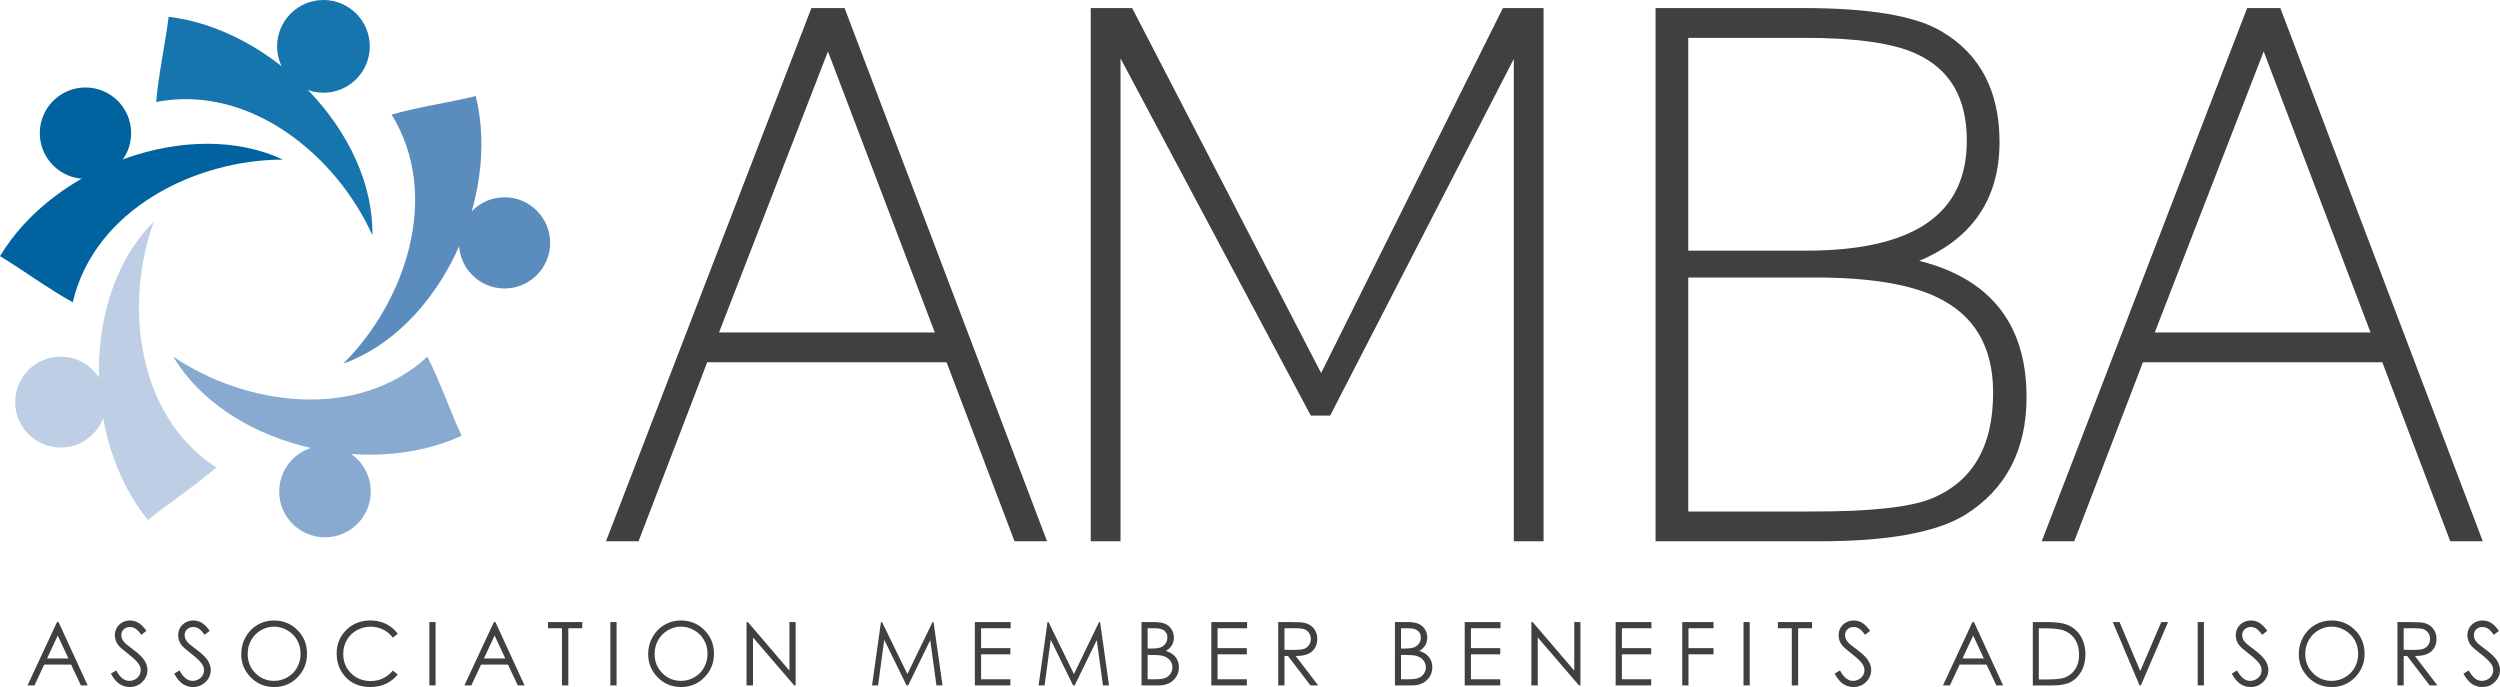 <?xml version="1.0" encoding="utf-8"?>
<!-- Generator: Adobe Illustrator 26.0.2, SVG Export Plug-In . SVG Version: 6.00 Build 0)  -->
<svg version="1.1" id="Layer_1" xmlns="http://www.w3.org/2000/svg" xmlns:xlink="http://www.w3.org/1999/xlink" x="0px" y="0px"
	 viewBox="0 0 317.983 87.385" enable-background="new 0 0 317.983 87.385" xml:space="preserve">
<circle fill="#00629F" cx="10.871" cy="16.936" r="5.81"/>
<circle fill="#BECEE4" cx="7.715" cy="51.142" r="5.783"/>
<circle fill="#89AAD0" cx="41.336" cy="62.52" r="5.825"/>
<circle fill="#5A8DBE" cx="64.175" cy="30.894" r="5.799"/>
<circle fill="#1775AD" cx="41.14" cy="5.896" r="5.896"/>
<path fill="#404041" d="M314.418,86.993c0.392,0.262,0.83,0.392,1.312,0.392c0.627,0,1.157-0.215,1.595-0.646
	c0.437-0.432,0.658-0.94,0.658-1.524c0-0.404-0.13-0.807-0.384-1.211c-0.257-0.401-0.728-0.861-1.417-1.375
	c-0.579-0.435-0.92-0.703-1.025-0.807c-0.192-0.192-0.322-0.373-0.395-0.536c-0.071-0.164-0.107-0.333-0.107-0.511
	c0-0.288,0.102-0.531,0.305-0.728s0.466-0.296,0.787-0.296c0.248,0,0.477,0.065,0.686,0.192c0.212,0.13,0.466,0.392,0.765,0.796
	l0.649-0.5c-0.364-0.505-0.708-0.85-1.036-1.039c-0.325-0.186-0.675-0.282-1.05-0.282c-0.353,0-0.68,0.085-0.979,0.251
	c-0.302,0.164-0.533,0.392-0.7,0.68c-0.167,0.291-0.248,0.61-0.248,0.96c0,0.443,0.141,0.852,0.421,1.233
	c0.164,0.226,0.576,0.593,1.239,1.101c0.658,0.505,1.112,0.937,1.36,1.293c0.181,0.26,0.268,0.525,0.268,0.796
	c0,0.237-0.059,0.463-0.183,0.675c-0.121,0.212-0.299,0.381-0.533,0.505c-0.234,0.127-0.485,0.189-0.751,0.189
	c-0.624,0-1.171-0.443-1.648-1.329l-0.675,0.409C313.664,86.296,314.026,86.733,314.418,86.993 M307.133,79.911
	c0.545,0,0.934,0.045,1.169,0.141c0.234,0.096,0.423,0.254,0.57,0.474c0.144,0.22,0.215,0.466,0.215,0.737
	c0,0.279-0.071,0.531-0.215,0.754c-0.141,0.226-0.339,0.39-0.593,0.491c-0.254,0.102-0.646,0.152-1.177,0.152l-1.369-0.011v-2.738
	H307.133z M304.94,87.182h0.793v-3.743h0.449l2.856,3.743h0.982l-2.856-3.743c0.666-0.003,1.188-0.09,1.566-0.26
	c0.378-0.172,0.669-0.423,0.872-0.756c0.203-0.333,0.305-0.717,0.305-1.157c0-0.525-0.147-0.971-0.443-1.329
	c-0.294-0.361-0.677-0.596-1.149-0.706c-0.313-0.073-0.912-0.11-1.795-0.11h-1.581V87.182z M298.257,80.168
	c0.533,0.31,0.946,0.725,1.242,1.242c0.294,0.517,0.44,1.098,0.44,1.736c0,0.644-0.147,1.231-0.44,1.756
	c-0.296,0.528-0.706,0.943-1.228,1.245c-0.525,0.305-1.098,0.454-1.713,0.454c-0.923,0-1.713-0.327-2.368-0.988
	c-0.652-0.66-0.979-1.47-0.979-2.427c0-0.646,0.147-1.233,0.443-1.761c0.296-0.525,0.706-0.946,1.233-1.256
	c0.525-0.31,1.084-0.466,1.671-0.466C297.156,79.703,297.723,79.858,298.257,80.168 M294.452,79.48
	c-0.638,0.375-1.14,0.892-1.51,1.555c-0.37,0.66-0.553,1.377-0.553,2.154c0,1.16,0.404,2.151,1.216,2.969
	c0.81,0.819,1.804,1.228,2.98,1.228c1.166,0,2.151-0.409,2.961-1.233c0.807-0.821,1.214-1.823,1.214-3.003
	c0-1.191-0.406-2.193-1.216-3.009c-0.81-0.813-1.818-1.222-3.02-1.222C295.781,78.918,295.09,79.107,294.452,79.48 M284.952,86.993
	c0.392,0.262,0.83,0.392,1.312,0.392c0.627,0,1.157-0.215,1.595-0.646c0.437-0.432,0.658-0.94,0.658-1.524
	c0-0.404-0.13-0.807-0.384-1.211c-0.257-0.401-0.728-0.861-1.414-1.375c-0.581-0.435-0.923-0.703-1.027-0.807
	c-0.192-0.192-0.322-0.373-0.395-0.536c-0.071-0.164-0.107-0.333-0.107-0.511c0-0.288,0.102-0.531,0.305-0.728
	c0.203-0.198,0.466-0.296,0.787-0.296c0.248,0,0.477,0.065,0.689,0.192c0.209,0.13,0.463,0.392,0.762,0.796l0.649-0.5
	c-0.364-0.505-0.708-0.85-1.033-1.039c-0.327-0.186-0.677-0.282-1.053-0.282c-0.353,0-0.677,0.085-0.979,0.251
	c-0.299,0.164-0.533,0.392-0.7,0.68c-0.164,0.291-0.248,0.61-0.248,0.96c0,0.443,0.141,0.852,0.423,1.233
	c0.161,0.226,0.573,0.593,1.236,1.101c0.658,0.505,1.112,0.937,1.36,1.293c0.181,0.26,0.271,0.525,0.271,0.796
	c0,0.237-0.062,0.463-0.183,0.675c-0.124,0.212-0.302,0.381-0.536,0.505c-0.234,0.127-0.485,0.189-0.751,0.189
	c-0.624,0-1.171-0.443-1.648-1.329l-0.675,0.409C284.198,86.296,284.559,86.733,284.952,86.993 M279.53,87.182h0.793v-8.061h-0.793
	V87.182z M272.135,87.182h0.172l3.458-8.061h-0.864l-2.676,6.229l-2.633-6.229h-0.864L272.135,87.182z M259.321,79.911h0.562
	c1.14,0,1.959,0.076,2.456,0.229c0.663,0.206,1.18,0.581,1.55,1.135c0.373,0.55,0.556,1.214,0.556,1.993
	c0,0.739-0.169,1.369-0.511,1.88c-0.344,0.514-0.813,0.869-1.411,1.067c-0.423,0.138-1.185,0.206-2.283,0.206h-0.917V79.911z
	 M261.085,87.182c0.991,0,1.761-0.144,2.309-0.437c0.55-0.294,0.996-0.745,1.341-1.36c0.344-0.612,0.517-1.324,0.517-2.131
	c0-0.934-0.217-1.741-0.652-2.416c-0.435-0.677-1.036-1.152-1.806-1.425c-0.536-0.195-1.4-0.291-2.588-0.291h-1.646v8.061H261.085z
	 M252.332,83.753h-2.715l1.36-2.918L252.332,83.753z M250.884,79.121l-3.754,8.061h0.886l1.236-2.65h3.424l1.248,2.65h0.858
	l-3.703-8.061H250.884z M234.438,86.993c0.392,0.262,0.83,0.392,1.312,0.392c0.627,0,1.16-0.215,1.598-0.646
	c0.437-0.432,0.655-0.94,0.655-1.524c0-0.404-0.127-0.807-0.384-1.211c-0.254-0.401-0.725-0.861-1.414-1.375
	c-0.581-0.435-0.923-0.703-1.027-0.807c-0.189-0.192-0.322-0.373-0.392-0.536c-0.073-0.164-0.11-0.333-0.11-0.511
	c0-0.288,0.102-0.531,0.305-0.728c0.206-0.198,0.466-0.296,0.787-0.296c0.248,0,0.477,0.065,0.689,0.192
	c0.209,0.13,0.466,0.392,0.765,0.796l0.646-0.5c-0.364-0.505-0.708-0.85-1.033-1.039c-0.327-0.186-0.677-0.282-1.05-0.282
	c-0.353,0-0.68,0.085-0.982,0.251c-0.299,0.164-0.533,0.392-0.697,0.68c-0.167,0.291-0.248,0.61-0.248,0.96
	c0,0.443,0.138,0.852,0.421,1.233c0.161,0.226,0.573,0.593,1.236,1.101c0.658,0.505,1.112,0.937,1.36,1.293
	c0.181,0.26,0.271,0.525,0.271,0.796c0,0.237-0.062,0.463-0.183,0.675c-0.124,0.212-0.302,0.381-0.536,0.505
	c-0.234,0.127-0.483,0.189-0.751,0.189c-0.621,0-1.171-0.443-1.646-1.329l-0.675,0.409
	C233.684,86.296,234.046,86.733,234.438,86.993 M227.904,79.911v7.271h0.81v-7.271h1.77v-0.79h-4.352v0.79H227.904z M221.762,87.182
	h0.793v-8.061h-0.793V87.182z M213.969,87.182h0.793v-3.957h3.187v-0.787h-3.187v-2.526h3.187v-0.79h-3.98V87.182z M205.502,87.182
	h4.519v-0.787h-3.726v-3.17h3.726v-0.787h-3.726v-2.526h3.76v-0.79h-4.553V87.182z M195.595,87.182v-6.105l5.244,6.105h0.181v-8.061
	h-0.785v6.181l-5.286-6.181h-0.172v8.061H195.595z M186.301,87.182h4.522v-0.787h-3.726v-3.17h3.726v-0.787h-3.726v-2.526h3.757
	v-0.79h-4.553V87.182z M178.649,83.304c0.672,0,1.143,0.031,1.414,0.099c0.404,0.096,0.72,0.279,0.951,0.548
	c0.231,0.265,0.347,0.579,0.347,0.937c0,0.285-0.085,0.55-0.248,0.793c-0.164,0.246-0.381,0.426-0.652,0.542
	c-0.271,0.113-0.694,0.172-1.276,0.172H178.2v-3.091H178.649z M179.121,79.911c0.556,0,0.962,0.104,1.216,0.313
	c0.254,0.212,0.381,0.5,0.381,0.869c0,0.274-0.076,0.522-0.229,0.748c-0.15,0.226-0.356,0.389-0.615,0.494
	c-0.26,0.104-0.666,0.155-1.219,0.155H178.2v-2.58H179.121z M177.424,87.182h2.182c0.785,0,1.408-0.223,1.877-0.672
	c0.466-0.446,0.697-0.994,0.697-1.64c0-0.319-0.062-0.612-0.183-0.886c-0.124-0.271-0.299-0.502-0.522-0.694
	c-0.22-0.192-0.539-0.358-0.951-0.502c0.333-0.183,0.584-0.421,0.756-0.714c0.172-0.296,0.26-0.621,0.26-0.979
	c0-0.384-0.099-0.731-0.296-1.047c-0.195-0.313-0.463-0.548-0.802-0.697c-0.339-0.152-0.821-0.229-1.451-0.229h-1.566V87.182z
	 M164.777,79.911c0.545,0,0.934,0.045,1.169,0.141s0.423,0.254,0.567,0.474c0.144,0.22,0.217,0.466,0.217,0.737
	c0,0.279-0.071,0.531-0.215,0.754c-0.141,0.226-0.342,0.39-0.596,0.491c-0.254,0.102-0.646,0.152-1.174,0.152l-1.369-0.011v-2.738
	H164.777z M162.581,87.182h0.796v-3.743h0.449l2.856,3.743h0.982l-2.856-3.743c0.666-0.003,1.188-0.09,1.566-0.26
	c0.378-0.172,0.669-0.423,0.872-0.756c0.203-0.333,0.305-0.717,0.305-1.157c0-0.525-0.15-0.971-0.443-1.329
	c-0.296-0.361-0.68-0.596-1.152-0.706c-0.313-0.073-0.909-0.11-1.792-0.11h-1.583V87.182z M154.071,87.182h4.519v-0.787h-3.726
	v-3.17h3.726v-0.787h-3.726v-2.526h3.76v-0.79h-4.553V87.182z M146.419,83.304c0.669,0,1.14,0.031,1.411,0.099
	c0.404,0.096,0.723,0.279,0.951,0.548c0.231,0.265,0.347,0.579,0.347,0.937c0,0.285-0.082,0.55-0.246,0.793
	c-0.164,0.246-0.381,0.426-0.652,0.542c-0.271,0.113-0.697,0.172-1.279,0.172h-0.982v-3.091H146.419z M146.888,79.911
	c0.556,0,0.962,0.104,1.216,0.313c0.254,0.212,0.381,0.5,0.381,0.869c0,0.274-0.076,0.522-0.226,0.748
	c-0.152,0.226-0.358,0.389-0.618,0.494s-0.666,0.155-1.216,0.155h-0.454v-2.58H146.888z M145.192,87.182h2.182
	c0.785,0,1.411-0.223,1.877-0.672c0.466-0.446,0.7-0.994,0.7-1.64c0-0.319-0.062-0.612-0.186-0.886
	c-0.124-0.271-0.296-0.502-0.519-0.694c-0.223-0.192-0.542-0.358-0.954-0.502c0.333-0.183,0.587-0.421,0.759-0.714
	c0.172-0.296,0.257-0.621,0.257-0.979c0-0.384-0.099-0.731-0.294-1.047c-0.198-0.313-0.466-0.548-0.802-0.697
	c-0.339-0.152-0.824-0.229-1.454-0.229h-1.566V87.182z M132.866,87.182l0.782-5.809l2.842,5.809h0.203l2.808-5.763l0.785,5.763
	h0.779l-1.143-8.061h-0.127l-3.198,6.616l-3.232-6.616h-0.127l-1.137,8.061H132.866z M123.995,87.182h4.519v-0.787h-3.726v-3.17
	h3.726v-0.787h-3.726v-2.526h3.76v-0.79h-4.553V87.182z M111.686,87.182l0.779-5.809l2.842,5.809h0.203l2.811-5.763l0.785,5.763
	h0.776l-1.143-8.061h-0.127l-3.198,6.616l-3.229-6.616h-0.13l-1.137,8.061H111.686z M95.776,87.182v-6.105l5.244,6.105h0.178v-8.061
	h-0.785v6.181l-5.286-6.181h-0.172v8.061H95.776z M88.308,80.168c0.533,0.31,0.948,0.725,1.242,1.242
	c0.294,0.517,0.44,1.098,0.44,1.736c0,0.644-0.147,1.231-0.44,1.756c-0.294,0.528-0.703,0.943-1.228,1.245
	c-0.525,0.305-1.095,0.454-1.71,0.454c-0.926,0-1.713-0.327-2.368-0.988c-0.655-0.66-0.982-1.47-0.982-2.427
	c0-0.646,0.15-1.233,0.443-1.761c0.296-0.525,0.708-0.946,1.233-1.256c0.528-0.31,1.084-0.466,1.674-0.466
	C87.21,79.703,87.774,79.858,88.308,80.168 M84.506,79.48c-0.638,0.375-1.143,0.892-1.51,1.555c-0.37,0.66-0.556,1.377-0.556,2.154
	c0,1.16,0.406,2.151,1.216,2.969c0.81,0.819,1.806,1.228,2.983,1.228c1.163,0,2.151-0.409,2.958-1.233
	c0.81-0.821,1.214-1.823,1.214-3.003c0-1.191-0.404-2.193-1.216-3.009c-0.81-0.813-1.818-1.222-3.02-1.222
	C85.832,78.918,85.144,79.107,84.506,79.48 M77.633,87.182h0.793v-8.061h-0.793V87.182z M71.477,79.911v7.271h0.81v-7.271h1.773
	v-0.79h-4.355v0.79H71.477z M64.269,83.753h-2.715l1.36-2.918L64.269,83.753z M62.821,79.121l-3.754,8.061h0.886l1.236-2.65h3.424
	l1.248,2.65h0.858l-3.703-8.061H62.821z M54.61,87.182h0.793v-8.061H54.61V87.182z M49.118,79.364
	c-0.598-0.296-1.267-0.446-2.01-0.446c-1.228,0-2.25,0.404-3.062,1.208c-0.816,0.807-1.225,1.801-1.225,2.981
	c0,1.121,0.336,2.077,1.01,2.87c0.802,0.94,1.9,1.408,3.288,1.408c0.731,0,1.394-0.138,1.984-0.418
	c0.593-0.279,1.087-0.677,1.485-1.188l-0.627-0.483c-0.751,0.886-1.679,1.327-2.794,1.327c-1.01,0-1.849-0.327-2.512-0.985
	c-0.666-0.658-0.996-1.479-0.996-2.461c0-0.652,0.147-1.236,0.446-1.756c0.296-0.522,0.714-0.937,1.253-1.245
	c0.542-0.31,1.129-0.463,1.761-0.463c0.581,0,1.112,0.116,1.598,0.353c0.483,0.234,0.898,0.581,1.245,1.039l0.627-0.488
	C50.205,80.081,49.716,79.663,49.118,79.364 M36.549,80.168c0.533,0.31,0.946,0.725,1.239,1.242
	c0.296,0.517,0.443,1.098,0.443,1.736c0,0.644-0.147,1.231-0.443,1.756c-0.294,0.528-0.703,0.943-1.228,1.245
	c-0.522,0.305-1.095,0.454-1.71,0.454c-0.923,0-1.713-0.327-2.368-0.988c-0.655-0.66-0.979-1.47-0.979-2.427
	c0-0.646,0.147-1.233,0.443-1.761c0.294-0.525,0.706-0.946,1.233-1.256c0.525-0.31,1.084-0.466,1.671-0.466
	C35.449,79.703,36.016,79.858,36.549,80.168 M32.745,79.48c-0.638,0.375-1.14,0.892-1.51,1.555c-0.37,0.66-0.553,1.377-0.553,2.154
	c0,1.16,0.404,2.151,1.214,2.969c0.813,0.819,1.806,1.228,2.983,1.228c1.166,0,2.151-0.409,2.961-1.233
	c0.807-0.821,1.211-1.823,1.211-3.003c0-1.191-0.404-2.193-1.214-3.009c-0.813-0.813-1.818-1.222-3.023-1.222
	C34.071,78.918,33.383,79.107,32.745,79.48 M23.244,86.993c0.392,0.262,0.83,0.392,1.312,0.392c0.627,0,1.157-0.215,1.595-0.646
	c0.437-0.432,0.658-0.94,0.658-1.524c0-0.404-0.13-0.807-0.384-1.211c-0.257-0.401-0.728-0.861-1.414-1.375
	c-0.581-0.435-0.923-0.703-1.027-0.807c-0.192-0.192-0.322-0.373-0.395-0.536c-0.071-0.164-0.107-0.333-0.107-0.511
	c0-0.288,0.102-0.531,0.305-0.728c0.203-0.198,0.466-0.296,0.787-0.296c0.248,0,0.477,0.065,0.686,0.192
	c0.212,0.13,0.466,0.392,0.765,0.796l0.649-0.5c-0.364-0.505-0.708-0.85-1.036-1.039c-0.325-0.186-0.675-0.282-1.05-0.282
	c-0.353,0-0.68,0.085-0.979,0.251c-0.302,0.164-0.533,0.392-0.7,0.68c-0.167,0.291-0.248,0.61-0.248,0.96
	c0,0.443,0.141,0.852,0.421,1.233c0.164,0.226,0.576,0.593,1.239,1.101c0.658,0.505,1.112,0.937,1.36,1.293
	c0.181,0.26,0.268,0.525,0.268,0.796c0,0.237-0.059,0.463-0.183,0.675c-0.121,0.212-0.299,0.381-0.533,0.505
	c-0.234,0.127-0.485,0.189-0.751,0.189c-0.624,0-1.171-0.443-1.648-1.329l-0.675,0.409C22.491,86.296,22.852,86.733,23.244,86.993
	 M15.192,86.993c0.392,0.262,0.83,0.392,1.312,0.392c0.627,0,1.157-0.215,1.595-0.646c0.437-0.432,0.658-0.94,0.658-1.524
	c0-0.404-0.13-0.807-0.384-1.211c-0.257-0.401-0.728-0.861-1.414-1.375c-0.581-0.435-0.923-0.703-1.027-0.807
	c-0.192-0.192-0.322-0.373-0.395-0.536c-0.071-0.164-0.107-0.333-0.107-0.511c0-0.288,0.102-0.531,0.305-0.728
	c0.203-0.198,0.466-0.296,0.787-0.296c0.248,0,0.477,0.065,0.686,0.192c0.212,0.13,0.466,0.392,0.765,0.796l0.649-0.5
	c-0.364-0.505-0.708-0.85-1.036-1.039c-0.325-0.186-0.675-0.282-1.05-0.282c-0.353,0-0.68,0.085-0.979,0.251
	c-0.302,0.164-0.533,0.392-0.7,0.68c-0.167,0.291-0.248,0.61-0.248,0.96c0,0.443,0.141,0.852,0.421,1.233
	c0.164,0.226,0.576,0.593,1.239,1.101c0.658,0.505,1.112,0.937,1.36,1.293c0.181,0.26,0.268,0.525,0.268,0.796
	c0,0.237-0.059,0.463-0.183,0.675c-0.121,0.212-0.299,0.381-0.533,0.505c-0.234,0.127-0.485,0.189-0.751,0.189
	c-0.624,0-1.171-0.443-1.648-1.329l-0.675,0.409C14.438,86.296,14.8,86.733,15.192,86.993 M8.7,83.753H5.985l1.36-2.918L8.7,83.753z
	 M7.252,79.121l-3.754,8.061h0.886l1.236-2.65h3.424l1.25,2.65h0.858l-3.706-8.061H7.252z"/>
<path fill="#00629F" d="M0,32.581c2.673,1.598,6.39,4.316,9.255,5.865c2.78-11.86,15.656-18.137,26.726-18.146
	C24.188,14.783,6.842,21.167,0,32.581"/>
<path fill="#1775AD" d="M21.451,2.136c-0.37,3.088-1.338,7.59-1.586,10.833c11.976-2.309,22.972,6.87,27.499,16.957
	C47.593,16.923,34.68,3.717,21.451,2.136"/>
<path fill="#5A8DBE" d="M60.514,12.22c-3.023,0.751-7.581,1.437-10.706,2.354c6.399,10.367,1.693,23.884-6.153,31.682
	C55.914,41.873,63.715,25.136,60.514,12.22"/>
<path fill="#89AAD0" d="M58.708,55.425c-1.312-2.822-2.854-7.161-4.347-10.051c-8.981,8.244-23.161,6.198-32.32-0.014
	C28.682,56.545,46.619,61.016,58.708,55.425"/>
<path fill="#BECEE4" d="M18.81,66.138c2.416-1.962,6.249-4.519,8.688-6.675c-10.209-6.669-11.708-20.898-7.925-31.29
	C10.343,37.348,10.413,55.807,18.81,66.138"/>
<path fill="none" stroke="#404041" stroke-width="0.558" stroke-miterlimit="1.116" d="M119.627,42.79l-14.31-37.64L90.725,42.79
	H119.627z M103.55,1.526h3.531l25.371,66.819h-3.065l-8.645-22.769H89.61l-8.736,22.769h-3.068L103.55,1.526z"/>
<polygon fill="none" stroke="#404041" stroke-width="0.558" stroke-miterlimit="1.116" points="139.236,1.526 143.696,1.526 
	168.045,48.551 191.466,1.526 195.835,1.526 195.835,68.345 193.047,68.345 193.047,5.429 168.883,52.361 167.023,52.361 
	142.025,5.429 142.025,68.345 139.236,68.345 "/>
<path fill="none" stroke="#404041" stroke-width="0.558" stroke-miterlimit="1.116" d="M229.754,32.381
	c13.94,0,20.912-4.832,20.912-14.499c0-5.636-2.264-9.478-6.785-11.524c-2.972-1.36-7.745-2.043-14.313-2.043h-15.332v28.067
	H229.754z M230.778,65.559c7.307,0,12.326-0.559,15.055-1.674c5.45-2.23,8.177-6.878,8.177-13.94c0-6.071-2.509-10.285-7.528-12.639
	c-3.531-1.674-8.736-2.509-15.614-2.509h-16.633v30.762H230.778z M211.075,1.526h18.309c8.301,0,14.061,0.962,17.285,2.882
	c4.77,2.789,7.155,7.341,7.155,13.661c0,7.496-3.81,12.577-11.431,15.241c9.912,1.922,14.872,7.652,14.872,17.194
	c0,6.568-2.543,11.431-7.621,14.589c-3.596,2.17-9.667,3.251-18.216,3.251h-20.353V1.526z"/>
<path fill="none" stroke="#404041" stroke-width="0.558" stroke-miterlimit="1.116" d="M302.243,42.79l-14.31-37.64l-14.592,37.64
	H302.243z M286.166,1.526h3.531l25.371,66.819h-3.065l-8.645-22.769h-31.132l-8.736,22.769h-3.068L286.166,1.526z"/>
<g>
	<path fill="#404041" stroke="#404041" stroke-miterlimit="10" d="M103.549,1.526h3.532l25.371,66.82h-3.067l-8.643-22.77H89.609
		l-8.736,22.77h-3.067L103.549,1.526z M119.627,42.789L105.315,5.151L90.724,42.789H119.627z"/>
	<path fill="#404041" stroke="#404041" stroke-miterlimit="10" d="M139.236,1.526h4.461l24.349,47.025l23.42-47.025h4.367v66.82
		h-2.788V5.429l-24.163,46.933h-1.858l-25-46.933v62.917h-2.788V1.526z"/>
	<path fill="#404041" stroke="#404041" stroke-miterlimit="10" d="M211.075,1.526h18.308c8.302,0,14.063,0.961,17.286,2.881
		c4.771,2.788,7.156,7.342,7.156,13.662c0,7.497-3.811,12.578-11.432,15.241c9.912,1.921,14.87,7.653,14.87,17.193
		c0,6.568-2.541,11.432-7.621,14.591c-3.594,2.169-9.665,3.253-18.215,3.253h-20.353V1.526z M229.755,32.381
		c13.94,0,20.91-4.833,20.91-14.498c0-5.637-2.263-9.479-6.784-11.524c-2.974-1.362-7.745-2.044-14.312-2.044h-15.335v28.066
		H229.755z M230.777,65.558c7.31,0,12.328-0.558,15.056-1.673c5.451-2.23,8.178-6.877,8.178-13.94
		c0-6.071-2.509-10.284-7.527-12.639c-3.532-1.673-8.736-2.509-15.613-2.509h-16.636v30.762H230.777z"/>
	<path fill="#404041" stroke="#404041" stroke-miterlimit="10" d="M286.166,1.526h3.531l25.372,66.82h-3.067l-8.643-22.77h-31.134
		l-8.735,22.77h-3.067L286.166,1.526z M302.244,42.789L287.931,5.151L273.34,42.789H302.244z"/>
</g>
<rect y="-2.004" fill="none" width="339.333" height="89.39"/>
</svg>
